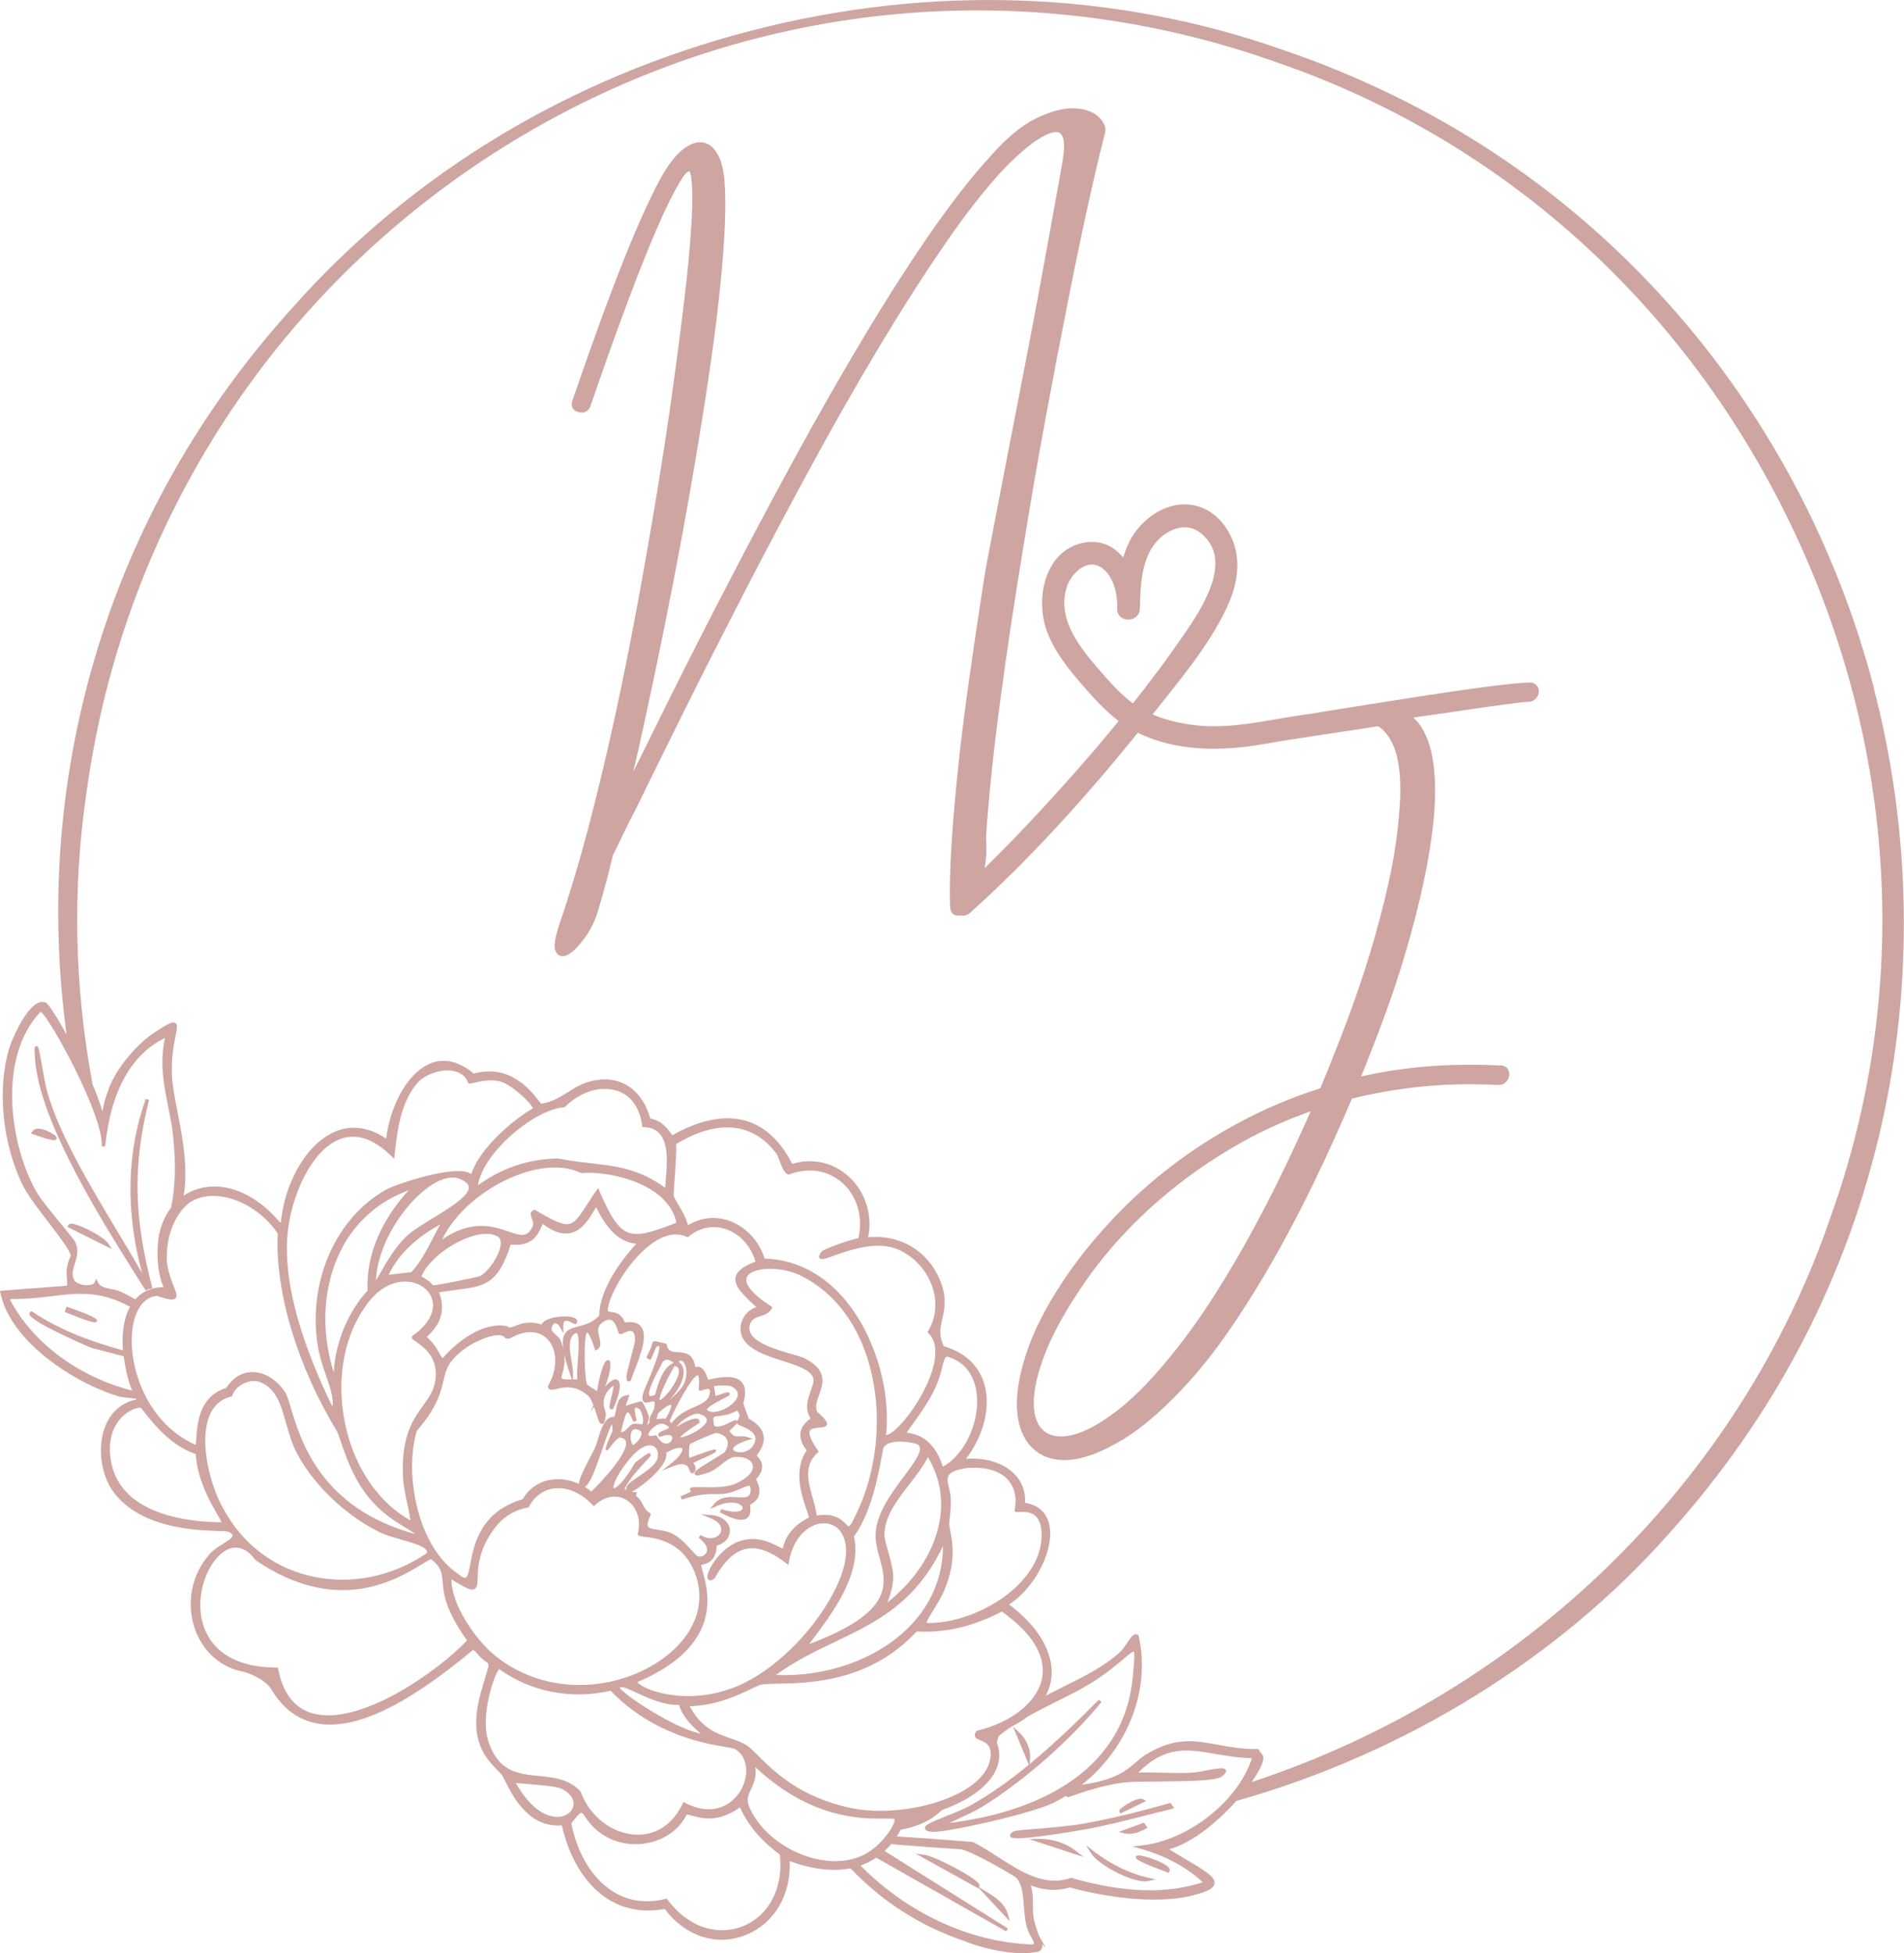 <?xml version="1.0" encoding="UTF-8"?>
<svg id="Laag_1" data-name="Laag 1" xmlns="http://www.w3.org/2000/svg" viewBox="0 0 435.82 447">
  <defs>
    <style>
      .cls-1 {
        fill: #cfa5a1;
      }
    </style>
  </defs>
  <g>
    <path class="cls-1" d="M428.92,157.39c-8.56-32.81-24.9-63.31-47.28-88.19-23.91-26.59-53.49-46.02-87.92-57.76-38.49-13.58-80.65-15.1-121.92-4.38-41.19,10.69-77.33,32.47-104.52,62.99-21.57,23.73-36.95,51-45.73,81.05-8.11,27.79-10.24,56.61-6.31,85.69-3.88-7.05-4.67-7.31-4.95-7.4-.55-.18-1.15-.1-1.77.23-3.01,1.6-5.98,8.74-6.46,10.42-2.7,9.26-1.53,21.39,2.98,30.89,1.17,2.47,3.71,5.77,6.16,8.95,2.41,3.14,4.9,6.38,5,7.58-1.18,2.2-.99,4.2-.87,5.52.05.54.11,1.14-.01,1.27l-14.89,1.14-.44.03.09.44c2.41,11.63,17.79,21.1,27.5,23.85l3.56.41.04.08s.03.06.05.1c-3.27.64-5.78,2.78-7.11,6.04-1.93,4.77-1.06,11.37,2.03,15.36,6.27,8.11,18.59,8.51,23.85,8.69,1.01.03,2.05.07,2.25.15.63.31.98.61.99.87.03.52-1.19,1.29-2.27,1.97-1.06.67-2.27,1.43-2.99,2.3-4.15,4.7-5.43,11.28-3.36,17.16,1.84,5.23,6.04,8.89,11.24,9.79.63.18,4.38,1.37,6.11,3.78,2.65,4.56,6.25,7.26,10.7,8.05.94.17,1.89.25,2.86.25,10.74,0,23.63-9.56,32.73-17.08.13.02.45.19.91.77.98,1.23,2.09,1.9,2.15,1.94.07.04.7.42.42,1.33-.39,1.27-1.55,5.23-1.55,5.23l-.35,1.3.02-.02c-2.64,10.15,1.41,14.3,3.87,16.82.52.53.97.99,1.26,1.41.17.25.41.74.72,1.35,1.53,3.08,4.99,10.04,11.96,10.04.31,0,.62-.02.95-.04,2.25,10.47,9.76,21.63,23.53,19.14,4.69,6.19,11.62,8.54,18.17,6.1,6.75-2.51,10.79-9.17,10.42-17.06,5.15,1.89,9.83,2.45,13.94,1.65,7.36,7.74,16.2,13.36,26.28,16.72v.05c.31.12,6.85,2.66,13.07,2.66,1.2,0,2.39-.1,3.53-.32.33-.06.62-.26.81-.55.2-.31.26-.7.18-1.05-.02-.05-.02-.1-.04-.15l.87.84-1.45-2.55c-.08-.21-.16-.37-.22-.5-.6-1.47-1.03-3.37-1.11-3.74-.06-.24-.09-.46-.12-.69-.04-.62-.04-1.28-.04-1.97,0-1.64,0-3.33-.54-4.85,2.92,1.17,6.08,1.36,9,.49,7.98,2.18,19.34,3.83,27.4,1.98,3.86-.88,5.51-1.71,5.68-2.86.25-1.55-2.34-3.08-6.6-5.6-1.15-.68-2.42-1.43-3.77-2.27,4.53-1.21,10.19-5.27,15.38-11.05,38.65-10.91,73.84-32.67,99.12-61.29,24.33-27.07,40.67-58.48,48.56-93.38,7.39-32.66,6.76-67.27-1.79-100.1ZM17.3,284.42c-.2-.48-1.32-1.87-3.3-4.27-2.09-2.53-4.68-5.68-5.61-7.3-6.09-10.58-9.12-30.77.92-41.32,2.08,1.39,14.44,23.82,13.98,30.8l.78.06c1.28-12.63,5.89-20.98,13.69-24.85-1.27,5.81-.26,10.81.72,15.64.42,2.09.86,4.24,1.1,6.42.72,6.51.59,11.85-.42,16.78-1.29,1.68-2.21,3.74-2.69,6.01l-.05-.21-.25,2.12c-.03.25-.66,5.76,1.25,10.27-2.71.05-4.88,1-6.47,2.81l-.21-.12c-1.14-.67-2.21-1.23-3.28-1.69-.66-.28-1.39-.44-2.1-.58-1.35-.27-2.51-.51-2.96-1.53l-.36-.81-.35.82c-.17.4-.79.65-1.65.67h-.07c-1.31,0-2.7-.54-3-1.18-.63-1.33-.26-2.46.16-3.77.43-1.36.92-2.9.18-4.77ZM261.12,423.12c5.74,1.65,10.63,4.29,14.19,7.66-8.28,2.75-18.13,2.43-30.03-.98l-.12-.04-.12.05c-5.9,2.07-11.36-1.44-16.64-4.84-1.96-1.27-3.8-2.45-5.68-3.37l-.14-.04c-6.23-.51-12.2-.95-17.33-1.27.34-.51.64-1.02.93-1.54,4-.71,7.01-2.14,9.44-4.48,3.69-1.33,10.11-4.29,12.34-9.17.94-2.02,1-4.15.21-6.3l.4-1.46c.86-.71,1.82-1.41,2.89-2.13,1.46-.74,2.72-1.52,3.7-2.29,2.27-1.29,4.59-2.45,6.83-3.57,2.7-1.34,5.25-2.62,7.52-4,3.48-2.15,5.96-4.23,7.59-5.61,1.01-.86,2.06-1.74,2.36-1.74h.02c.35.31.05,3.37-.22,6.07-2.32,22.92-24.34,30.16-37.27,32.44-2.47.44-3.88.63-4.66.71.56-.29,1.36-.65,2.1-.99,1.62-.74,3.63-1.66,5.15-2.58,9.39-5.7,20.46-15.39,27.54-24.12l-.58-.52c-5.18,5.21-10.38,10.22-15.88,14.75l.11-1.15c.21-2.23-.73-4.49-2.58-6.22l-1.33-1.24,3.64,8.74c-4.26,3.5-8.68,6.73-13.5,9.38-1.48.82-3.58,1.66-5.44,2.39-3.75,1.5-4.96,2.04-4.85,2.8.08.56.84.71,1.65.78,2.85.28,22.91-4.14,27.97-6.72.93-.48,1.83-.98,2.71-1.53,0,.02,0,.03.02.05.18.38.32.34,1.93-.22,2.14-.74,6.6-2.26,11.23-2.86,1.33-.18,4.26-.2,7.66-.23,7.85-.07,13.51-.19,14.79-1.15.61-.46,1.14-.95.92-1.45-.29-.67-1.54-.49-4.79.13-1,.2-1.96.38-2.52.42-2.35.16-4.79.11-7.16.04-1.83-.05-3.71-.1-5.58-.03,6.24-6.24,11.27-5.37,17.55-4.29,2.51.43,5.33.92,8.47.98-3.11,9.8-14.6,18.9-25.39,19.99l-2.02.21,1.96.56ZM236.18,445.02h-.04c-14.1-.53-28.34-7.1-39.16-18.05,1.25-.44,2.45-1.04,3.58-1.81l29.75,16.87.4-.67-28.16-17.69-.06-.04c.53-.48,1.02-1,1.48-1.56,4.45.37,9.76.77,15.85,1.17h.06c1.68,0,12.1,5.87,12.8,6.58,1.33,1.55,1.5,3.93,1.69,6.44.16,2.23.33,4.53,1.32,6.45l.15.28h.02c.11.2.24.44.25.47.35.49.64,1.19.51,1.42-.05.08-.21.13-.43.13ZM143.41,341.02c-.23-.09-.4-.19-.47-.27,1.17-2.37,3.65-5.01,5-6.43,1.06-1.13,1.19-1.27.92-1.59-.32-.35-.31-.33-3.38,1.91l-.11.12c-2.61,4.56-4.42,5.86-4.85,5.86-.02,0-.03,0-.05,0-.21-.24.11-2.41,3.58-6.63,2.63-3.19,4.67-3.6,5.7-2.92.92.61,1.15,2.04.53,3.27-.61,1.19-2.53,2.5-4.07,3.56-1.93,1.32-2.93,2.05-2.88,2.81,0,.09.03.2.09.31ZM143.68,323.2s.45.03,1.29,2.19l.75-.21c-.03-.18-.08-.38-.13-.61-.13-.58-.48-2.12-.16-2.36.07-.05.34-.07.9.25h0c.24.13.71,1.14.84,2.22.08.74-.04,1.14-.18,1.27-.11.05-.51,0-.76-.04-.51-.07-1.09-.15-1.53.07-.35.16-.65.48-.97.81-.54.57-.96.96-1.48.96h-.1c.41-1.83,1.04-4.49,1.53-4.53h0ZM171.03,329.65l1.27-.4-1.28-.35c-.61-.17-1.08-.21-1.46-.21-.22,0-.41.02-.58.03-.68.05-1.03.07-2.04-1.21,1.09-1.03,1.58-1.52,1.76-1.82,0,.02.01.05.02.07.08.25.3.33.89.58,1.96.8,3.7,1.77,3.23,3.49-.53,1.93-2.25,2.66-3.66,2.55-.86-.07-1.35-.42-1.38-.71-.04-.36.6-1.19,3.24-2.01ZM154.39,312.62v-.02c.1.05.2.08.28.11.35.13.68.25.72,1,.07,1.56-1.67,4.37-3.29,5.93-.71.68-1.08.81-1.1.85-.02-.04-.46-1,3.39-7.87ZM156.49,314.11c.01-1.06-.39-1.91-1.17-2.5.3-.23.59-.28.86-.11.86.54,1.43,2.9.35,5.24-.49,1.07-1.94,2.55-3.26,3.63,1.68-1.75,3.2-4.21,3.22-6.26ZM160.16,318.23c.19.12.36.04.67-.07.38-.13,1.26-.44,1.55-.17.16.15.18.57.04,1.14-.36,1.51-1.69,2.1-3.39,2.85-1.66.73-3.71,1.63-5.34,3.73-.13-.02-.2-.12-.32-.38-.02-.05-.04-.09-.06-.14,1.45-3.51,5.29-10.42,6.36-10.42.02,0,.03,0,.05,0,0,0,.48.2.22,3.07l-.02.26.23.12ZM159.94,325.77l.16-.1.02-.19c.04-.37-.13-.66-.46-.78-.1-.04-.23-.05-.37-.05-1.14,0-3.36,1.2-4.49,1.97.14-.22.39-.53.81-.93,1.34-1.26,3.49-2.39,4.42-2.13,1.06.37,1.67.82,1.75,1.32.09.5-.34,1.17-1.21,1.86-1.69,1.37-4.15,2.25-4.92,2.26.23-.33,1.09-1.21,4.28-3.23ZM166.67,318.64c-.33,0-1.07.24-2.94.85,0-.5-.11-1.14-.24-1.84-.03-.15-.05-.29-.07-.4.77-.18,3.45-.22,3.93.02,1.08.54,1.6,1.2,1.54,1.96-.11,1.48-2.2,3.04-4.07,3.65-1.37.44-2.5.35-3.01-.25,0-.4,1.33-1.28,3.95-2.63,1.2-.62,1.39-.71,1.23-1.1-.07-.16-.11-.26-.32-.26ZM163.39,324.34c.12-.15.49-.19,1-.24.95-.1,2.37-.24,4.34-1.26.84.96.51,1.54.21,2.06-.07.12-.14.25-.19.38-.02-.03-.03-.05-.05-.08-.23-.35-.55-.18-1.35.21-1.09.54-3.35,1.68-3.92.78-.12-.74-.23-1.6-.03-1.86ZM154.04,311.75s.07.05.1.06c-.02.05-.04.11-.05.16l-.22.11c-2.21,1.08-3.22,4.67-3.71,6.4-.08.29-.17.61-.23.77-.76.31-1.14.29-1.26.18-.69-.75,1.66-5.15,2.44-6.6.33-.62.53-1,.63-1.21.79-.71,1.31-.44,2.3.14ZM150.22,324.78c.33-.58.35-.99.33-1.23,1.86-1.81,2.83-2.11,3.06-2.03,0,0,.33.51-1.23,3.16-.8-.05-1.48,0-2.16.11ZM153.14,326.69c-.04.21-.91.57-1.24.71-.65.26-1.08.44-1.19.79-.05.15-.03.31.06.44l.17.28.3-.12c1.62-.61,2.38-.39,2.57,0,.18.4-.08,1.12-.7,1.45-.87.48-1.86-.11-2.75-1.53l-.15-.24-.27.06c-1.27.28-1.48-.02-1.5-.05-.1-.18.07-.69.59-1.28.8-.9,2.11-1.62,2.92-1.28,1.14.49,1.19.77,1.19.77ZM144.46,327.98c.17-.59.49-.87.99-.87.12,0,.26.02.4.05.93.21,1.01.67.99.99-.08,1.12-1.58,2.5-1.97,2.56-.29-.14-.74-1.6-.41-2.73ZM133.91,340.26c1.17-.64,2.35-3.88,4.02-8.76.74-2.16,1.64-4.79,2.14-5.52.06.22.12.65.15,1.48q-1.89,4.17-1.52,4.39c.35.21.53-.05.97-.64.42-.55,1.66-2.2,2.27-2.2h.05c.71.13,1.12.41,1.26.87.54,1.73-2.4,6.02-7.89,11.5-.48-.41-.97-.77-1.5-1.1.01,0,.02,0,.03-.02ZM160.18,396.56c.08.07.17.15.25.21-.08-.02-.18-.03-.29-.05-6.02-1.28-17.68-9.08-18.28-10.46.03-.04.07-.07.12-.08.59-.25,2.19.52,3.88,1.3,2.52,1.16,5.9,2.71,9.09,2.71.16,0,.31,0,.47,0,.96,3.08,3.42,5.22,4.76,6.39ZM92.25,338.11c.1,1.99.52,3.93.93,5.81.29,1.33.58,2.68.76,4.05-7.04-3.93-12.36-11.46-14.64-20.79-2.5-10.23-.92-20.71,4.23-28.02h0c2.45-3.75,5.79-5.85,9.15-5.85.49,0,.97.05,1.45.13,2.49.46,4.4,2.12,4.87,4.25.59,2.64-1.08,5.57-4.56,8.04l-.11.08-.04.13c-.13.42.26.69.97,1.17,1.52,1.04,4.34,2.98,4.49,6.99.12,3.37-1.27,5.31-2.88,7.55-2.27,3.15-5.1,7.07-4.63,16.47ZM154.73,261.87c4.54-2.84,15.4-7.94,22.96,2.12.26.35.52,1.04.79,1.76.5,1.34,1.02,2.72,1.92,3.04l.13.05.13-.05c4.44-1.69,8.87-.97,12.14,1.93,3.41,3.04,4.81,7.87,3.68,12.65-1.87.33-7.96,2.5-8.39,3.04-.51.64-.78,1.12-.51,1.5.36.5,1.22.21,3.3-.53,3.72-1.31,9.96-3.54,14.83-1.35,3.67,1.63,6.58,4.92,7.8,8.8,1.07,3.43.69,6.91-1.07,9.81l-.16.28.23.21c3.33,3.19.91,10.19-2.47,15.68-2.82,4.59-5.9,7.53-7.22,7.65,1.1-10.93-2.86-23.57-9.91-31.58-4.93-5.6-11.11-8.65-17.89-8.84-1.29-4.06-4.28-7.27-8.06-8.62-3.2-1.16-6.54-.78-9.48,1-.41-1.69-1.47-3.47-2.27-4.81-.49-.82-.95-1.6-1.01-1.95-.03-.22.08-1.73.18-3.2.21-2.95.5-6.94.36-8.61ZM207.51,327.88l.36-.51c2.01-2.76,4.29-5.9,5.78-8.84,1.18-2.32,1.68-4.3,2.04-5.74.29-1.13.51-2.02.88-2.22.05-.02.21-.13.67.04,5.19,1.73,6.24,6.5,6.39,9.17.38,6.37-3.09,13.37-7.81,15.89-2.18-6.76-6.19-7.42-7.92-7.72-.13-.02-.28-.05-.4-.07ZM232.31,345.87c.18.22.46.22,1.04.19.99-.08,2.6-.13,3.74.98.92.89,1.37,2.42,1.33,4.53-.1,5.21-3.31,9.26-5.98,11.76-5.22,4.86-13.17,8.11-19.68,8.11-.24,0-.48,0-.71-.02.08-.47.85-1.72,1.48-2.73.87-1.4,1.94-3.13,2.67-4.86,2.67-6.43,1.83-10.76,1.33-13.35-.13-.69-.23-1.23-.25-1.64,0-.34.05-.92.13-1.6.12-1.14.27-2.56.24-3.99-.02-1-.24-1.92-.43-2.74-.29-1.23-.52-2.2-.03-2.92.53-.77,1.93-1.3,4.27-1.62,4.24-.3,7.44.65,9.31,2.77,1.5,1.72,2.03,4.13,1.49,6.81l-.04.18.12.15ZM195.46,351.67c3.95-5.43,5.55-13.97,6.32-18.09.2-1.09.39-2.12.49-2.3.35-.57.99-.96,1.93-1.17,2.4-.54,5.61.29,5.92.49,1.4,1.12-.71,3.94-3.14,7.21-2.98,3.98-6.67,8.93-6.57,13.87.03,1.56.45,3.11.9,4.76,1.67,6.14,3.39,12.49-16.12,19.86l.31-.41c5.02-6.62,11.87-15.67,9.97-24.21ZM187.23,331.98c-1.97-2.79-2.1-3.99-1.86-4.5.28-.6,1.32-.67,2.15-.74.83-.06,1.55-.12,1.73-.68.16-.51-.14-1.15-2.19-2.91-.56-1.16-.08-2.48.42-3.88.95-2.67,2.04-5.7-3.43-8.46-.5-.25-1.48-.53-2.72-.88-3.74-1.07-10.01-2.86-9.78-6.04.14-1.9,1.24-2.26,2.52-2.68.99-.32,2.01-.66,2.58-1.72l.17-.31-.31-.2c-4.38-2.81-6.37-5.31-5.47-6.85,1.36-2.31,8.32-2.32,12.64.02,17.59,9.04,20.91,35.24,12.89,53.09-.58,1.3-1.79,4-2.29,4.09,0,0,0,0-.02,0-.12,0-.41-.3-.65-.54-.81-.82-2.06-2.09-4.82-2.09-.55,0-1.16.05-1.84.17-.18-1.33-.56-2.7-.93-4.03-1.06-3.84-2.07-7.46,1.12-10.35l.26-.23-.2-.29ZM205.37,364.82c-.61.56-1.62,1.47-2.23,1.95.06-.16.12-.35.18-.52.4-1.14,1-2.88,1.12-4.8.12-1.89-.55-4.26-1.14-6.35-.47-1.66-.91-3.23-.86-4.19.23-4.13,3.01-7.72,5.7-11.19,1.55-1.99,3.15-4.06,4.26-6.22,6.69,11.14,1.36,23.71-7.04,31.32ZM207.76,372.68c-7.29,7.14-18.7,11.17-30.15,10.66,4.41-3.21,9.02-5.41,13.48-7.55,9.5-4.55,18.49-8.86,24.77-21.97-.05,7.21-2.83,13.7-8.1,18.86ZM106.3,283.57c3.14-1.34,5.83-1.56,7.55-.61.51.28.76.77.77,1.5.04,2.43-2.65,6.39-4.69,7.58-.63.27-9.72,2.12-10.78,2.12h-.06c-.23-.32-.77-1.04-2.61-2,1.05-2.95,5.27-6.66,9.82-8.58ZM107.31,271.66c.19,1.99-4.57,4.91-8.39,7.24-2.35,1.44-4.58,2.81-5.82,3.98-2.66,2.51-4.76,6.2-6.15,8.64-.31.55-.64,1.12-.9,1.54.33-8.24,6.4-17.41,12.12-21.44,1.99-1.4,3.85-2.12,5.41-2.12.53,0,1.03.08,1.48.26,1.43.54,2.19,1.18,2.25,1.9ZM100.75,280.25c-.57,1.02-1.1,2.05-1.62,3.05-1.46,2.83-2.85,5.51-4.95,7.85l-5.22.61c2.16-4.54,6.12-8.41,11.78-11.51ZM78.21,285.79c3.31-6.33,8.59-10.92,15.34-13.37-6.41,6.92-9.82,15.19-9.4,22.95-4.49,4.87-7.37,11.8-7.75,18.64h-.04c-3.06-9.82-2.39-20.09,1.86-28.22ZM100.61,296.12c-.03-.12-.07-.24-.1-.34,1.52-.26,2.9-.44,4.13-.6,6.23-.81,9.39-1.22,12.26-10.35.42.05.81.07,1.17.07,3.99,0,5.14-2.54,5.79-3.97.13-.3.31-.68.4-.81,2.22,1.74,4.28,2.43,6.15,2.11,2.83-.52,4.49-3.35,5.48-5.04.18-.31.4-.67.55-.91,2,4.01,4.66,7.97,9.19,8.38-2.93,3.22-8.39,10.07-8.46,16.42-1.53,1.66-3.25,2.1-4.76,2.49-1.38.35-2.57.66-3.18,1.8-.42.77-.51,1.89-.27,3.47-.16-.72-.41-1.51-.77-2.38-.05-.11-.12-.17-.5-.53-.33-.31-1.34-1.24-1.42-1.51-.07-.84.3-1.41.69-1.53.41-.11.86.21,1.24.88l.76,1.37-.03-1.57c0-.64.11-1.07.35-1.21.43-.28,1.33.21,1.78.44.35.19.75.39.95,0,.16-.31.13-.63-.09-.88-.8-.91-4.38-.79-6.37-.03-.97.37-1.41.83-1.59,1.24-2.93-.91-4.77-.18-6.01.31-.92.36-1.35.51-1.79.15l-.08-.07-.1-.02c-5.28-1.02-11.15,3.31-14.61,7.29-.03.02-.04.02-.06.02-.15-.04-.44-.56-.69-1.02-.54-.97-1.34-2.42-2.95-3.83,4.78-4.14,3.46-8.28,2.95-9.86ZM132.13,315.65c-.3.02-.63.03-.96.05l-.02-1.63c0-.7-.16-1.59-.32-2.53-.39-2.28-.88-5.12.61-6.23.2-.15.37-.23.48-.23.03,0,.05,0,.07.02.7.38.43,4.2.26,6.47-.14,1.98-.23,3.32-.11,4.1ZM129.11,309.79c.26,1.22.68,2.67,1.27,4.41l.51,1.5c-1.11.05-2.13,0-2.32-.25-.11-.13.02-.6.16-1.1.28-1,.68-2.48.38-4.57ZM137.18,272.55l-.28-.64-.4.58c-.83,1.2-1.53,2.27-2.13,3.21-3.57,5.49-3.85,5.94-11.82,1.27l-.15-.08-.16.05c-.33.1-.56.27-.67.51-.21.42-.03.91.16,1.41.22.59.46,1.27.16,1.89-1.22,2.58-2.73,2.04-5.51,1.1-3.37-1.16-8.39-2.88-15.21,1.85,2.91-6.01,9.35-11.64,16.83-14.6,3.19-1.27,6.24-1.9,8.99-1.9,2.21,0,4.21.41,5.94,1.23l.1.05h.11c.46-.05.99-.08,1.57-.08,6.22,0,18.33,2.89,20.13,11.44-10.96,4.21-12.62,4.2-17.66-7.29ZM152.36,270.42c-.04.5-.08.97-.12,1.43-5.91-4.36-11.11-4.95-17.09-5.64-2.33-.26-4.74-.54-7.43-1.07-6.74.11-12.74,2.12-18.31,6.12,1.07-7.37,12.83-17.33,19.71-17.85h.14s.1-.12.1-.12c3.52-3.49,8.22-4.89,11.99-3.61,3.12,1.07,5.12,3.89,5.63,7.93l.04.34h.34c1.59.06,2.78.55,3.63,1.51,2.12,2.39,1.7,7.15,1.37,10.97ZM107.87,268.68c-3.52-2.41-17.38,2.45-19.34,3.51-11.58,6.35-18.09,21-15.83,35.64.4,2.59,1.23,4.99,1.96,7.09.92,2.67,1.74,5.03,1.43,7.03-8.27-16.98-11.64-30.95-10.02-41.55,1.27-8.28,5.84-17.75,12.11-19.82.86-.28,1.73-.43,2.61-.43,2.86,0,5.83,1.5,8.84,4.49l.58.58.09-.81c.64-5.67,1.37-12.09,5.28-16.59,1.51-1.74,5.16-3.3,8.14-2.72,1.17.2,2.7.82,3.4,2.62l.05.14.14.07c.23.12.51.05,1.28-.14,1.5-.35,4.29-1,6.59-.03,2.74,1.15,6.55,4.93,6.8,5.89-4.81,2.8-12.28,9.3-14.1,15.04ZM157.86,390.5c6.18-.15,11.34-2.64,14.16-4,.94-.45,1.68-.81,2.08-.91.8-.18,2.19-.21,3.95-.25,7.36-.15,21.05-.41,31.76-11.93,6.93.28,12.74-1.12,19.52-4.57,6.96,4.94,10.15,10.2,9.2,15.22-1.01,5.37-6.84,10.09-14.85,12.03l-.15.04-.08.12c-.19.27-.43.68-.3,1.11.15.49.66.7,1.26.94,1.09.44,2.44.98,2.35,3.34-.1,2.45-1.46,4.72-4.06,6.73-6.36,4.94-18.99,7.36-28.16,5.37-11.55-2.49-17.44-8.38-20.97-11.9-1.04-1.04-1.87-1.86-2.58-2.34-1.1-.73-2.41-1.18-3.79-1.66-3.15-1.09-6.71-2.32-9.32-7.36ZM30.38,303.68c.68-4.23,2.68-6.8,5.5-7.1,2.81.94,3.8,1.06,4.29.56.48-.51.15-1.35-.4-2.75-.54-1.36-1.28-3.21-1.56-5.48-.44-9.46,4.71-13.35,5.28-13.76,5.66-3.57,15.02-.25,20.08,7.15-.67,13.14,4.51,30.45,13.52,45.19.3.61.61,1.53,1.01,2.71,1.28,3.76,3.42,10.05,8.42,14.82,2.27,2.16,4.81,3.71,6.67,4.84.71.43,1.48.91,1.94,1.25-21.69-5.84-26.34-21.45-28.59-29-.51-1.69-.87-2.91-1.3-3.54-1.93-2.85-4.72-4.55-7.48-4.55h-.16c-2.31.06-4.37,1.34-5.81,3.63-6.19,1.89-6.62,8.08-6.85,11.43-.04.61-.09,1.3-.17,1.61-11.93-5.35-15.65-19.24-14.39-27ZM95.46,327.42c4.65-5.42,5.42-8.74,6.04-11.4.63-2.71,1.09-4.66,5.34-7.68,2.03-1.43,7.37-3.77,8.59-2.32.33.41.94.48,1.45.21,3.36-1.87,6.41-1.78,8.39.22,2.37,2.41,2.44,6.82.18,10.73l-.09.16.07.18c.28.77,1.14.57,2.04.35,1.65-.39,4.15-.98,7.09,1.52.49.42.92,1.28,1.28,2.22l-.69,1.5.82-1.13c.21.57.39,1.15.55,1.66.49,1.54.72,2.27,1.25,2.27h.05c.45-.05.66-.53.86-2.09.03-.21-.04-.44-.15-.81-.35-1.15-1.01-3.3,1.37-5.49.25-.23.4-.33.49-.38.08.48-.29,1.97-.5,2.81-.42,1.69-.53,2.23-.19,2.52.16.12.36.13.54.04l.13-.07.06-.12c.41-.94,2.38-5.65.9-6.5-.42-.25-1.17-.29-2.81,1.52,1.06-2.88,1.51-5.3,1.01-5.87-.14-.16-.32-.23-.54-.16-.89.25-1.77,3.72-2.34,7.08-.19-.12-.41-.27-.64-.42-.6-.39-1.51-.99-1.61-1.08-.66-1.14-.87-11.34,0-11.94.06.02.6.28,1.72,3.71l.15.46.42-.25c1.02-.59.76-1.69.5-2.75-.35-1.42-.67-2.77,1.2-3.76.57-.33,1.06-.41,1.48-.26.87.34,1.31,1.72,1.54,2.46.15.46.21.65.41.75.24.11.45,0,.89-.19.57-.27,1.51-.74,2.07-.37.38.25.59.92.58,1.96,0,.43-.43,1.99-.83,3.51-1.22,4.52-1.37,5.51-.9,5.85.07.04.31.18.63-.02l.12-.08.05-.12c.22-.66.51-1.41.82-2.21,1.38-3.59,3.11-8.06,1.45-10.06-.7-.86-1.96-1.19-3.67-.91-.8-2.09-2.18-2.28-3.11-2.4-.34-.05-.66-.08-.76-.21-.05-.06-.11-.24-.02-.71.81-4.36,6.17-12.95,11.91-15.87,2.24-1.13,4.3-1.27,6.12-.41l.23.11.19-.15c2.53-2.1,5.56-2.71,8.49-1.74,3.25,1.07,5.85,3.91,6.85,7.46-2.82,1.04-4.27,2.18-4.56,3.55-.42,2.02,1.75,4.06,4.5,6.63l.25.23c-1.36.41-2.53,1.46-3.16,2.84-.71,1.56-.61,3.28.27,4.61,1.67,2.52,5.36,3.71,8.94,4.86,3.2,1.03,6.22,2,6.93,3.77.31.76-.07,1.81-.51,3.02-.67,1.86-1.5,4.13-.04,6.38-1.35.91-2.13,1.99-2.32,3.21-.2,1.29.3,2.69,1.43,4.07-3.14,4.54-1.16,10.34-.08,13.48.26.75.54,1.6.57,1.93-3.28,1.6-5.43,4.16-5.96,7.07-.26-.07-.76-.32-1.18-.53-1.76-.89-4.72-2.36-8.34-1.28-4.64,1.41-7.57,6.39-7.74,8.11-.06.57.16.81.35.92.47.26,1.07-.21,1.25-.37l.1-.12c2.23-3.97,4.59-6.14,7.2-6.66,2.6-.51,5.59.55,9.1,3.29l.52.41.11-.64c.94-5.45,4.05-8.08,6.64-8.73,2.05-.5,3.96.11,5.15,1.64,1.07,1.39,3.04,5.58-1.85,14.61-4.81,8.87-13.34,17.16-21.23,20.63-10.21,4.49-19.65,1.93-22.62-.03-.45-.3-.67-.53-.76-.67,19.64-8.36,16.27-20.56,14.99-25.17-.18-.65-.38-1.39-.39-1.67.04,0,.08-.02.13-.02.92-.18,3.34-.67,3.44-4.38,2.35-.68,3.09-2.34,3-3.6-.12-1.51-1.43-3.14-4.11-3.37l-2.54-.22,2.36.97c1.41.58,2.25,1.46,2.32,2.39.05.69-.33,1.34-1.01,1.75-1.03.61-2.42.47-3.72-.35l-.44.64c1.63,1.2,2.27,2.45,1.76,3.41-.36.68-1.22,1.05-1.93.82-.32-.12-.89-.76-1.5-1.43-1.02-1.14-2.41-2.7-4.18-3.65-1.22-.66-2.54-.86-3.6-1.01-1.02-.15-1.91-.29-2.16-.76-.22-.43-.02-1.29.6-2.55l.04-.08-.11-.41-.12-.05c-.77-.37-1.15-1.1-1.56-1.86-.39-.75-.81-1.53-1.6-2.03l.25-.8-.48-.05c-.26-.02-.52-.07-.76-.12,1.3-.5,3.68-2.46,4.59-3.31,1.75-1.63,3.69-3.87,3.31-5.58,2.28-1.29,3.47-1.29,3.68-.98.2.3-.15,1.56-2.51,3.4l-2.17,1.68,2.56-1c1.26-.51,2.21-.61,2.85-.33.58.26.79.83.95,1.24.12.31.21.58.5.67.08.02.27.04.51-.13.77-.76.28-1.56.02-1.99-.05-.08-.11-.18-.15-.22.46-.31,2.24-1.1,3.24-1.53q2.13-.94,1.97-1.34c-.18-.45-.2-.44-6.14,1.69-.17-.58-.03-2.58.08-3.11.74-.47,5.49-2.58,6.14-2.58h0c1.21.18,2.07.73,2.42,1.54.35.82.15,1.83-.55,2.83-.18.21-1.55,1.04-2.64,1.7-3.88,2.35-4.43,2.79-4.18,3.34.2.41.56.51,3.19-.38.95-.32,1.9-1.07,2.82-1.79,1.01-.8,2.06-1.62,2.97-1.73,2.13-.21,3.88.49,4.24,1.76.39,1.39-1.03,2.98-3.81,4.29-2.11.98-5.63.9-7.96.84-1.86-.02-2.3-.04-2.51.3l-.11.22.08.18c.06.13.16.21.28.25-.36.21-1.07.58-2.47,1.17l.28.73c3.8-1.29,6-1.27,7.77-1.27.81,0,1.45.02,2.12-.09,1.44-.23,2.7-.77,3.72-1.2.83-.36,1.69-.73,1.96-.54.06.04.2.2.2.82,0,.66-.13,1.1-.41,1.37-.49.48-1.48.42-2.66.36-1.67-.1-3.73-.2-5.13,1.39l-1.14,1.3,1.58-.67c3.36-1.43,5.22-.64,5.74,0,.12.15.29.44.1.73-.33.48-1.69,1-4.82-.03l-.31.72c3.05,1.67,5.05,2.12,6.15,1.41,1-.67.87-2.07.79-2.82-.01-.1-.02-.19-.03-.26.06-.05.16-.11.25-.17.92-.58,3.05-1.93,1.12-5.72,2.64-2.79.83-4.71.23-5.35-.03-.03-.05-.05-.07-.08.06-.08.14-.21.21-.31.62-.9,1.77-2.57,1.3-4.49-.33-1.38-1.45-2.6-3.33-3.64l-1.26-3.47c.67-2.25.54-3.91-.38-4.92-1.59-1.75-5.02-1.06-6.86-.69-.31.06-.66.13-.81.17-.02-.06-.05-.14-.08-.23-.27-.8-.77-2.29-1.83-2.65-.33-.12-.68-.11-1.03,0-.45-3.2-2.37-3.31-3.93-3.41-1.33-.08-2.29-.13-2.6-1.69l-.05-.25-2.36-.54s-.08,0-.13-.02c-.12-.02-.3-.07-.5.06-.24.15-.34.47-.49,1.16-.05.21-.29.7-.5,1.13-.2.38-.39.78-.51,1.09l-.12.3.91.57.2-.36c.25-.46.46-1,.64-1.47.17-.44.43-1.11.58-1.21.39-.24.53-.21.53-.21.32.32.07,2.16-2.93,9.13-.35.8-.51,1.19-.56,1.35-.37,1.22-.37,1.89-.02,2.26.38.4.98.25,1.51.1.34-.09.79-.21.93-.08.05.05.21.28.05,1.24-.1.61-.36,1.07-.61,1.5-.33.59-.67,1.19-.52,2.01l-.47.55h.03s-.1.09-.14.14c.03-.12.07-.22.1-.32.19-.65.39-1.33.35-1.81,0-.02-1.21-3.16-1.67-3.34-.38-.09-2.74.64-3.65,1,.2-.56.42-1.2.67-1.91l.21-.61-.64.08c-1.84.26-2.16,1.89-2.44,3.34-.12.58-.22,1.13-.41,1.58h-.02c-2.16,0-3,2.79-3.69,5.05-.25.82-.48,1.6-.75,2.19-.1.21-.33.66-.64,1.24-2.04,3.85-2.94,5.86-3,6.88-2.03-.94-4.27-1.28-6.41-.94-2.75.44-5.04,2.02-6.45,4.44-9.74,2.94-11.14,10.37-11.99,14.83-.3,1.59-.56,2.96-1.08,3.14-.24.1-.74-.02-1.83-.97-8.96-5.99-12.36-22.43-9.33-32.64ZM32.24,322.24c.14.08.59.66,1.02,1.21,1.88,2.4,5.76,7.36,11.54,9.34.36,5.81,3.33,11.01,4.94,13.81.39.69.8,1.4.97,1.8-7.44-.04-23.77-1.64-25.43-14.77-.74-5.78,1.81-8.74,3.39-9.99,1.34-1.05,2.67-1.45,3.3-1.45.12,0,.2.02.27.04ZM47.93,324.03c.97-2.35,2.65-3.83,4.98-4.41l.21-.05.07-.21c.38-1.14,1.4-2.18,2.71-2.78.74-.35,1.51-.52,2.23-.52.51,0,.99.08,1.42.26,3.69,1.46,4.73,5.15,5.94,9.41.66,2.35,1.35,4.77,2.55,7.02,3.81,7.13,10.96,13.97,18.66,17.82,1.48.74,3.44,1.3,5.34,1.85,2.55.74,5.19,1.5,5.63,2.48.08.18.08.37,0,.58-7.98,5.45-17.74,7.36-26.74,5.19-8.43-2-15.42-7.37-19.66-15.12h0c-2.96-4.92-5.85-15.4-3.32-21.52ZM52.16,354.61c.61-.28,1.22-.41,1.82-.41,1.59,0,3.11.95,4.48,2.83l.1.09c18.64,12.64,32.12,4.45,37.87.97.95-.58,1.94-1.18,2.29-1.23,2.33,1.89,2.43,3.14,2.6,5.18.22,2.65.52,6.27,5.58,13.42-6.94,7.26-24.66,19.71-35.41,16.65-4.11-1.18-6.74-4.59-7.83-10.15l-.06-.31h-.32c-12.88-.07-16.24-6.96-17.1-11.06-1.43-6.88,2.04-14.24,5.99-15.99ZM108.62,363.66c.64-.34.67-1.23.72-2.56.08-2.61.23-6.96,4.51-12.13,1.66-2,4.38-3.55,6.93-3.93l.19-.03.1-.17c1.35-2.45,3.36-3.9,5.81-4.19,2.97-.36,6.25,1.07,8.75,3.8l.26.28.29-.26c2.29-2.07,4.98-2.52,7.17-1.2,1.98,1.19,3.57,4.03,2.65,7.68l-.05.18.1.15c.2.29.64.35,1.58.46,2.6.31,8.67,1.04,11.46,8.34,2.65,6.94-.08,14.23-7.33,19.5-9.82,7.15-26.19,9.2-38.46-.67-4.34-3.5-10.04-11.65-9.96-17.45,3.25,2.02,4.51,2.65,5.28,2.21ZM114.27,381.99c7.2,5.22,16.45,7.03,25.49,4.97,9.8,10.08,21.43,12.04,26.41,12.88.97.17,1.81.31,2.02.42,3.12,1.79,3.21,6.12,1.49,9.27-1.92,3.51-6.43,6.41-12.87,3.08l-.36-.19-.18.37c-2.15,4.55-5.87,7.12-10.25,7.12-.16,0-.33,0-.49-.02-5.46-.23-10.52-4.16-12.61-9.78l-.08-.13c-2.62-2.84-6.11-3.18-9.49-3.52-4.75-.47-9.23-.91-11.55-7.88-1.96-5.92,1.37-15.54,2.48-16.6ZM133.11,414.89h0c.21,0,.51.45.87.98.79,1.15,1.97,2.89,4.72,4.46,3.18,1.83,7.27,2.25,10.97,1.12,3.38-1.04,6.04-3.21,7.5-6.11.24-.08.82.09,1.38.25,2.06.57,5.85,1.63,10.83-1.95,1.83,4.09,4.81,7.63,9.12,10.81.87,7.55-2.43,13.97-8.43,16.39-4.7,1.91-11.73,1.31-17.3-6.1l-.16-.21-.25.06c-4.53,1.12-8.66.51-12.24-1.8-4.59-2.95-7.99-8.58-9.35-15.48.7-.93,1.87-2.43,2.33-2.43ZM171.91,409.46c.61-1.3,1.28-2.75.99-5.02,11.74,10.99,22.59,11.78,28.24,11.78.53,0,1,0,1.43,0,1-.02,1.93-.02,2.13.09.07.04.07.19.07.26-.04,1.46-3.16,5.91-6.83,7.82-3.89,2.02-8.82,2.09-13.91.24-5.79-2.12-10.6-6.4-12.55-11.15-.67-1.65-.19-2.7.43-4.02ZM289.13,401.94c-.08-.26-.29-.52-.52-.8-.17-.21-.35-.43-.44-.61l-.11-.23h-.25c-.13,0-.26,0-.39,0-3.35,0-6.08-.51-8.72-.99-5.23-.98-9.76-1.81-16.41,2.25-.86.53-1.56,1.14-2.3,1.78-2.18,1.89-4.65,4.03-12.34,5.13h-.03c10.48-8.29,15.83-21.65,13.02-34.07l-.03-.15-.12-.09c-.15-.1-.31-.15-.48-.15-.05,0-.1,0-.15.02-.64.12-1.2.96-1.9,2.02-.49.74-1,1.51-1.53,1.99-3.67,3.36-8.15,5.58-12.47,7.72-1.51.75-3.06,1.52-4.58,2.33,3.41-6.44.23-14.43-8.4-20.86,5.97-3.89,10.41-12.56,9.22-18.18-.42-2.01-1.74-4.49-5.56-5.11.13-2.74-.84-5.13-2.8-6.94-2.56-2.35-6.71-3.49-10.73-3.1,4.14-5.42,5.76-12.13,4.14-17.34-1.28-4.14-4.47-7.06-9.21-8.45-1.22-2.5-.81-4.26-.35-6.3.52-2.27,1.11-4.83-.53-8.83-2.76-6.7-9.16-10.52-16.44-9.81,1.03-5.1-.62-10.36-4.38-13.84-3.57-3.3-8.3-4.36-13.02-2.96-2.64-5.22-6.17-8.51-10.49-9.82-4.83-1.44-10.68-.3-16.94,3.28-1.28-1.88-2.55-3.34-5.05-3.85-.99-3.62-3.02-6.39-5.74-7.82-2.68-1.4-5.89-1.49-9.28-.26-1.27.46-2.44,1.2-3.66,1.96-1.84,1.16-3.75,2.36-6.24,2.76-.15-.14-.45-.51-.71-.84-1.99-2.49-6.63-8.3-14.76-6.07-3.33-2.8-6.77-3.62-9.94-2.31-5.61,2.27-9.33,10.41-10.12,17.19-4.09-2.74-8.28-3.22-12.15-1.38-6.99,3.29-11.33,12.98-11.94,20.56l-.16.04c-7.95-9.33-16.8-9.76-22.12-6.14.17-.94.28-1.78.34-2.6.38-5.74-.76-11.66-1.78-16.88-.57-2.94-1.06-5.48-1.19-7.52-.26-4.26.38-7.46.8-9.58.34-1.72.51-2.58-.04-2.96-.61-.4-1.58.09-4.8,2.18-4.04,2.61-8.67,8.23-10.33,12.52-.93,2.4-1.37,4.28-1.58,5.55-.33-1.16-.89-2.87-1.84-5.22-.09-.21-.23-.51-.4-.9l-.11-.6c-4.08-22.18-4.51-44.45-1.3-66.2,8.48-62.25,44.13-116.65,97.82-149.25C170.62.05,234.43-6.46,292.68,14.42c51.45,17.81,93.11,55.39,117.31,105.81,24.22,50.47,27.48,106.53,9.17,157.89-20.66,60.77-70.21,109.19-132.68,129.74,1.28-1.8,3.03-4.59,2.65-5.91ZM2.44,297.31c3.49.02,6.49-.3,9.37-.65,5.86-.73,10.93-1.34,17.83,2.35l.12.07c-1.48,2.67-1.89,6.28-1.63,9.96-6.05-1.67-13.8-4.18-20.69-8.82l-.17-.12-.19.08c-.26.11-.4.33-.36.59.22,1.73,13.34,7.37,14.24,7.72h0s7.37,1.92,7.37,1.92c.33,2.77.94,5.53,1.94,7.86-12.28-3.14-22.67-10.85-27.98-20.78l.17-.17ZM120.29,408.27c2.98.23,7.06.55,8.21,1.1,1.93.92,2.96,2.33,2.77,3.77-.17,1.29-1.3,2.34-2.82,2.62-1.29.25-5.79.36-10.4-7.68.63.06,1.4.12,2.23.18Z"/>
    <path class="cls-1" d="M33.34,295.36l.33-.18c.25-.14.5-.22.77-.25l.46-.05-.12-.44c-4.19-16.23-4.37-27.8-.67-42.71l-.75-.22c-4.37,12.16-4.65,25.87-.84,39.84-1.61-2.81-3.43-5.84-5.32-8.99-6.49-10.81-13.86-23.07-16.47-32.8-.35-1.29-.77-3.69-1.15-5.81-.78-4.39-.82-4.39-1.27-4.32-.44.05-.47.28-.32,2.68.89,14.74,16,38.51,25.02,52.71l.33.53Z"/>
    <path class="cls-1" d="M24.84,284.69c-1.06-1.69-6.81-4.62-8.52-4.62h-.09c-.4.03-.57.22-.64.38l-.16.35,10.15,5.07-.74-1.18Z"/>
    <path class="cls-1" d="M21.74,302.63c.2,0,.26-.05.31-.08l.19-.17-.04-.23c-.08-.49-2.31-1.5-6.61-2.98l-.38-.13-.4,1.22.34.14c4.59,1.89,6.07,2.23,6.6,2.23Z"/>
    <path class="cls-1" d="M9.23,258.34l-.03.39h0l.02-.39c-.67-.07-1.3-.1-1.83.66l-.3.42.49.17c3.04,1.08,4.25,1.36,4.79,1.36.3,0,.39-.09.47-.17l.19-.27-.09-.24c-.25-.66-2.85-1.87-3.71-1.93Z"/>
    <path class="cls-1" d="M248.63,418.65c4.49-.83,9.02-1.99,13.39-3.1,2.07-.53,4.14-1.06,6.2-1.55l.56-.14-.87-1.24-.27.08c-7.65,2.16-13.86,3.63-19.53,4.65-3.23.58-7.77.94-11.08,1.22-3.42.28-4.65.4-4.99.58-.32.18-1,.54-.81,1.06.08.25.18.51,1.66.51,1.19,0,3.27-.18,6.95-.68,3.9-.54,8.06-1.25,8.77-1.39Z"/>
    <path class="cls-1" d="M248.58,422.34l1.2,1.87c1.63,2.53,8.73,6.37,12.27,6.37.26,0,.51-.02.73-.07l1.78-.36-1.76-.41c-4.33-1-8.41-2.98-12.45-6.06l-1.76-1.34Z"/>
    <path class="cls-1" d="M238.07,420.85h-.25l-2.32.04,12.58,4.14-1.76-1.38c-2.29-1.79-5.28-2.8-8.26-2.8Z"/>
    <path class="cls-1" d="M267.19,428.52l.28.1.18-.23c.11-.14.15-.32.12-.5-.07-.37-.44-.74-1.2-1.2-1.38-.88-4.73-2.05-5.96-2.05-.18,0-.3.02-.38.07l-.24.18.03.25c.03.31.07.75,7.19,3.38Z"/>
    <path class="cls-1" d="M226.05,433.12l-1.97-1.17.03-.03c.13-.16.16-.38.08-.59-.59-1.52-10.22-6.52-12.57-6.83l-2.05-.27,14.04,7.78.28.15.09-.11,7.17,7.69-.41-1.51c-.63-2.4-2.64-3.87-4.72-5.11Z"/>
    <path class="cls-1" d="M262.65,418.29l-.8-1.14-5.81,2.12,1.27.31c.37.09.75.13,1.14.13,1.17,0,2.43-.4,3.83-1.2l.37-.21Z"/>
    <path class="cls-1" d="M256.46,415.05l5.87-2.84-.58-.38c-1.2-.79-4.63,1.54-5.29,2.2-.1.11-.41.42-.19.74l.18.28Z"/>
  </g>
  <path class="cls-1" d="M352.21,157.68h0c-.15-.54-.56-.99-1.22-1.36l-.33-.1c-.96-.05-3.1.1-6.51.48-3.3.37-7.32.91-11.96,1.6-4.63.69-9.59,1.45-14.91,2.29-5.31.84-10.41,1.65-15.29,2.44-.7.11-1.36.22-2.04.33-.92.14-1.85.27-2.77.41-7.87,1.19-15.59,3.13-23.6,2.21-3.31-.38-6.67-1.15-9.76-2.47,6-7.59,12.84-15.59,16.97-24.4,2.05-4.36,3.21-9.27,1.85-14.02-1.23-4.27-4.36-8.18-8.8-9.32-5.29-1.36-10.66,1.56-13.79,5.74-1.39,1.85-2.31,3.92-2.94,6.09-2.14-2.57-5.16-4.13-9.02-3.39-9.06,1.73-11.23,13.02-8.4,20.41,1.78,4.65,4.88,8.51,8.11,12.22,2.53,2.91,5.17,5.84,8.26,8.18-5.75,7.04-11.77,13.87-17.92,20.52-4.14,4.48-8.38,8.87-12.75,13.13.3-1.61.44-3.25.39-4.88l-.07-2.3c.58-8.84,1.64-19.11,3.16-30.52,1.51-11.43,3.33-23.49,5.39-35.88,1.55-9.69,3.24-19.49,5.02-29.1,1.77-9.55,3.52-18.66,5.18-27.06,1.66-8.39,3.25-16,4.72-22.63,1.51-6.79,2.74-11.98,3.76-15.84.33-1.27-.21-2.55-1.61-3.82-1.31-1.18-3.23-1.8-5.7-1.85-2.36-.06-5.28.75-8.56,2.34-3.27,1.59-6.83,4.57-10.57,8.86-4.29,4.69-8.96,10.7-13.9,17.87-4.92,7.15-10.03,15.15-15.17,23.76-5.16,8.64-10.4,17.82-15.55,27.27-5.09,9.34-10.14,18.83-15.01,28.21-4.77,9.19-9.35,18.2-13.61,26.76-3.01,6.05-5.77,11.64-8.3,16.77.93-4,1.86-8.14,2.77-12.36,1.43-6.59,2.88-13.5,4.31-20.55,1.43-7.08,2.81-14.19,4.09-21.12,1.3-7.03,2.52-14.03,3.64-20.78,1.1-6.67,2.12-13.24,3.02-19.53.89-6.25,1.61-12.1,2.12-17.39.49-4.82.83-9.26,1-13.21.17-3.93.15-7.32-.06-10.07-.19-2.6-.69-4.66-1.49-6.14-.86-1.58-1.94-2.53-3.21-2.82-1.27-.3-2.68.06-4.19,1.07-1.42.94-2.85,2.49-4.26,4.6-2.17,3.31-5.07,9.34-8.61,17.91-3.53,8.55-7.93,20.47-13.05,35.41-.25.67-.24,1.25.02,1.73.26.48.75.81,1.45.97,1.34.31,2.36-.32,2.71-1.63,5.08-14.72,9.39-26.44,12.81-34.85,3.41-8.39,6.21-14.23,8.34-17.39.74-1.1,1.23-1.27,1.4-1.29,0,0,.26.18.43,1.22.31,2.36.35,5.69.12,9.89-.24,4.24-.67,9.28-1.29,14.98-.75,6.48-1.68,13.83-2.78,21.84-1.09,7.99-2.36,16.43-3.78,25.07-1.42,8.66-2.98,17.6-4.64,26.58-1.67,9.02-3.47,17.93-5.34,26.47-1.89,8.59-3.89,16.9-5.95,24.69-2.06,7.78-4.21,14.94-6.4,21.3-1.46,4.38-1.29,5.75-.97,6.45.32.72.8.99,1.14,1.1.16.05.32.07.49.07.45,0,.95-.17,1.49-.51,1.06-.67,2.19-1.83,3.45-3.54,1.23-1.68,2.2-3.51,2.89-5.48.37-1.23.69-2.31.96-3.25.26-.93.53-1.9.82-2.92.29-1.02.59-2.14.89-3.37l1.01-4.1c.77-1.5,1.57-3.12,2.39-4.86.81-1.72,1.73-3.56,2.75-5.47,3.23-6.64,6.98-14.23,11.23-22.78,4.25-8.55,8.83-17.57,13.59-26.8,4.81-9.31,9.85-18.83,14.99-28.3,5.13-9.47,10.35-18.65,15.51-27.28,5.13-8.59,10.22-16.57,15.12-23.74,4.88-7.14,9.51-13.08,13.76-17.64.89-.94,1.93-1.97,3.12-3.06,1.19-1.09,2.39-2.09,3.58-2.98,1.17-.87,2.33-1.56,3.43-2.05,1-.44,1.82-.58,2.45-.43.19.05.78.19,1.14,1.42.29.99.25,2.65-.12,4.93-.44,2.64-1.02,5.95-1.76,9.92-.73,3.98-1.53,8.35-2.39,13.13-.86,4.78-1.79,9.78-2.78,15-1,5.22-1.99,10.41-3,15.55-1,5.15-1.97,10.13-2.9,14.95l-2.51,13.02c-.75,3.86-1.37,7.14-1.88,9.83-.5,2.68-.82,4.53-.94,5.5-1.16,7.43-2.25,14.8-3.26,21.92-1,7.08-1.85,13.9-2.52,20.26-.67,6.36-1.18,12.29-1.51,17.62-.34,5.38-.45,10.06-.34,13.91,0,.91.24,1.57.73,1.96.44.35,1.02.43,1.64.3.74.16,1.55.02,2.27-.63,13.9-12.53,26.57-26.59,38.34-41.17,8.81,4.33,19.16,4.27,28.64,2.61,8.75-1.53,17.56-2.7,26.34-4.11.77.44,1.45,1.05,2.04,1.89,1.35,1.71,2.26,4.12,2.71,7.18.46,3.14.48,6.91.06,11.2-.38,4.86-1.17,10.04-2.36,15.41-1.19,5.36-2.63,10.84-4.28,16.28-1.65,5.41-3.5,10.83-5.49,16.09-1.95,5.13-3.93,10.11-5.88,14.81-6.5,2.08-12.63,4.66-18.24,7.66-5.7,3.05-11.03,6.46-15.82,10.14-4.79,3.66-9.17,7.59-13.04,11.68-3.85,4.07-7.27,8.2-10.17,12.28-4.4,6.27-7.6,12.13-9.51,17.43-1.92,5.33-2.82,9.99-2.67,13.85.16,3.96,1.32,7.06,3.45,9.2,1.89,1.9,4.37,2.86,7.38,2.86.43,0,.87-.02,1.32-.06,3.5-.3,7.63-1.91,12.3-4.76,4.63-2.84,9.7-7.3,15.07-13.27,3.22-3.57,6.5-7.81,9.76-12.6,3.27-4.81,6.54-10.09,9.72-15.69,3.2-5.64,6.33-11.64,9.31-17.83,2.92-6.07,5.74-12.29,8.37-18.52,5.02-1.25,10.33-2.17,15.79-2.73,5.59-.58,11.54-.7,17.69-.39.67.05,1.19-.14,1.65-.55.41-.37.69-.82.82-1.33.14-.53.09-1.06-.14-1.56-.19-.42-.63-.93-1.63-1-6.1-.31-11.98-.23-17.49.24-5,.43-9.9,1.19-14.59,2.25,1.73-4.22,3.47-8.69,5.17-13.28,1.9-5.12,3.64-10.38,5.17-15.61,1.54-5.25,2.88-10.54,4-15.74,1.11-5.19,1.91-10.28,2.36-15.13.37-4.72.3-8.9-.23-12.42-.54-3.6-1.68-6.56-3.43-8.84-.33-.38-.7-.75-1.08-1.11,3.23-.45,6.25-.89,9.06-1.31,3.29-.5,6.2-.92,8.7-1.27,2.5-.35,4.5-.61,6-.79,1.94-.23,2.34-.25,2.43-.24.53.04,1.03-.11,1.48-.44.41-.3.71-.67.9-1.11.19-.46.22-.94.09-1.43ZM252.69,154.52c-4.75-5.36-10.99-12.37-8.52-20.14,1.02-3.21,4.79-6.88,8.19-4.29,2.68,2.04,3.46,6.05,3.36,9.2-.09,3.35,5.1,3.34,5.2,0,.13-4.85.22-10.39,3.16-14.5,2.35-3.28,7.02-5.66,10.63-2.88,7.89,6.07.46,17.24-3.57,23.12-3.74,5.45-7.69,10.76-11.81,15.96-2.49-1.84-4.61-4.14-6.66-6.45ZM293.25,268.91c-2.55,5.24-5.22,10.37-7.94,15.24-2.72,4.87-5.5,9.49-8.26,13.74-2.76,4.24-5.56,8.12-8.32,11.54-4.57,5.75-8.9,10.22-12.87,13.3-3.94,3.04-7.4,4.95-10.31,5.67-2.77.68-4.96.4-6.52-.84-1.56-1.25-2.37-3.39-2.41-6.36-.04-3.1.88-7.07,2.74-11.78,1.88-4.75,4.98-10.24,9.23-16.33,2.61-3.77,5.75-7.6,9.34-11.38,3.57-3.76,7.63-7.42,12.07-10.87,4.44-3.45,9.35-6.68,14.59-9.6,4.75-2.65,9.93-4.96,15.42-6.88-2.21,4.98-4.48,9.87-6.76,14.56Z"/>
</svg>